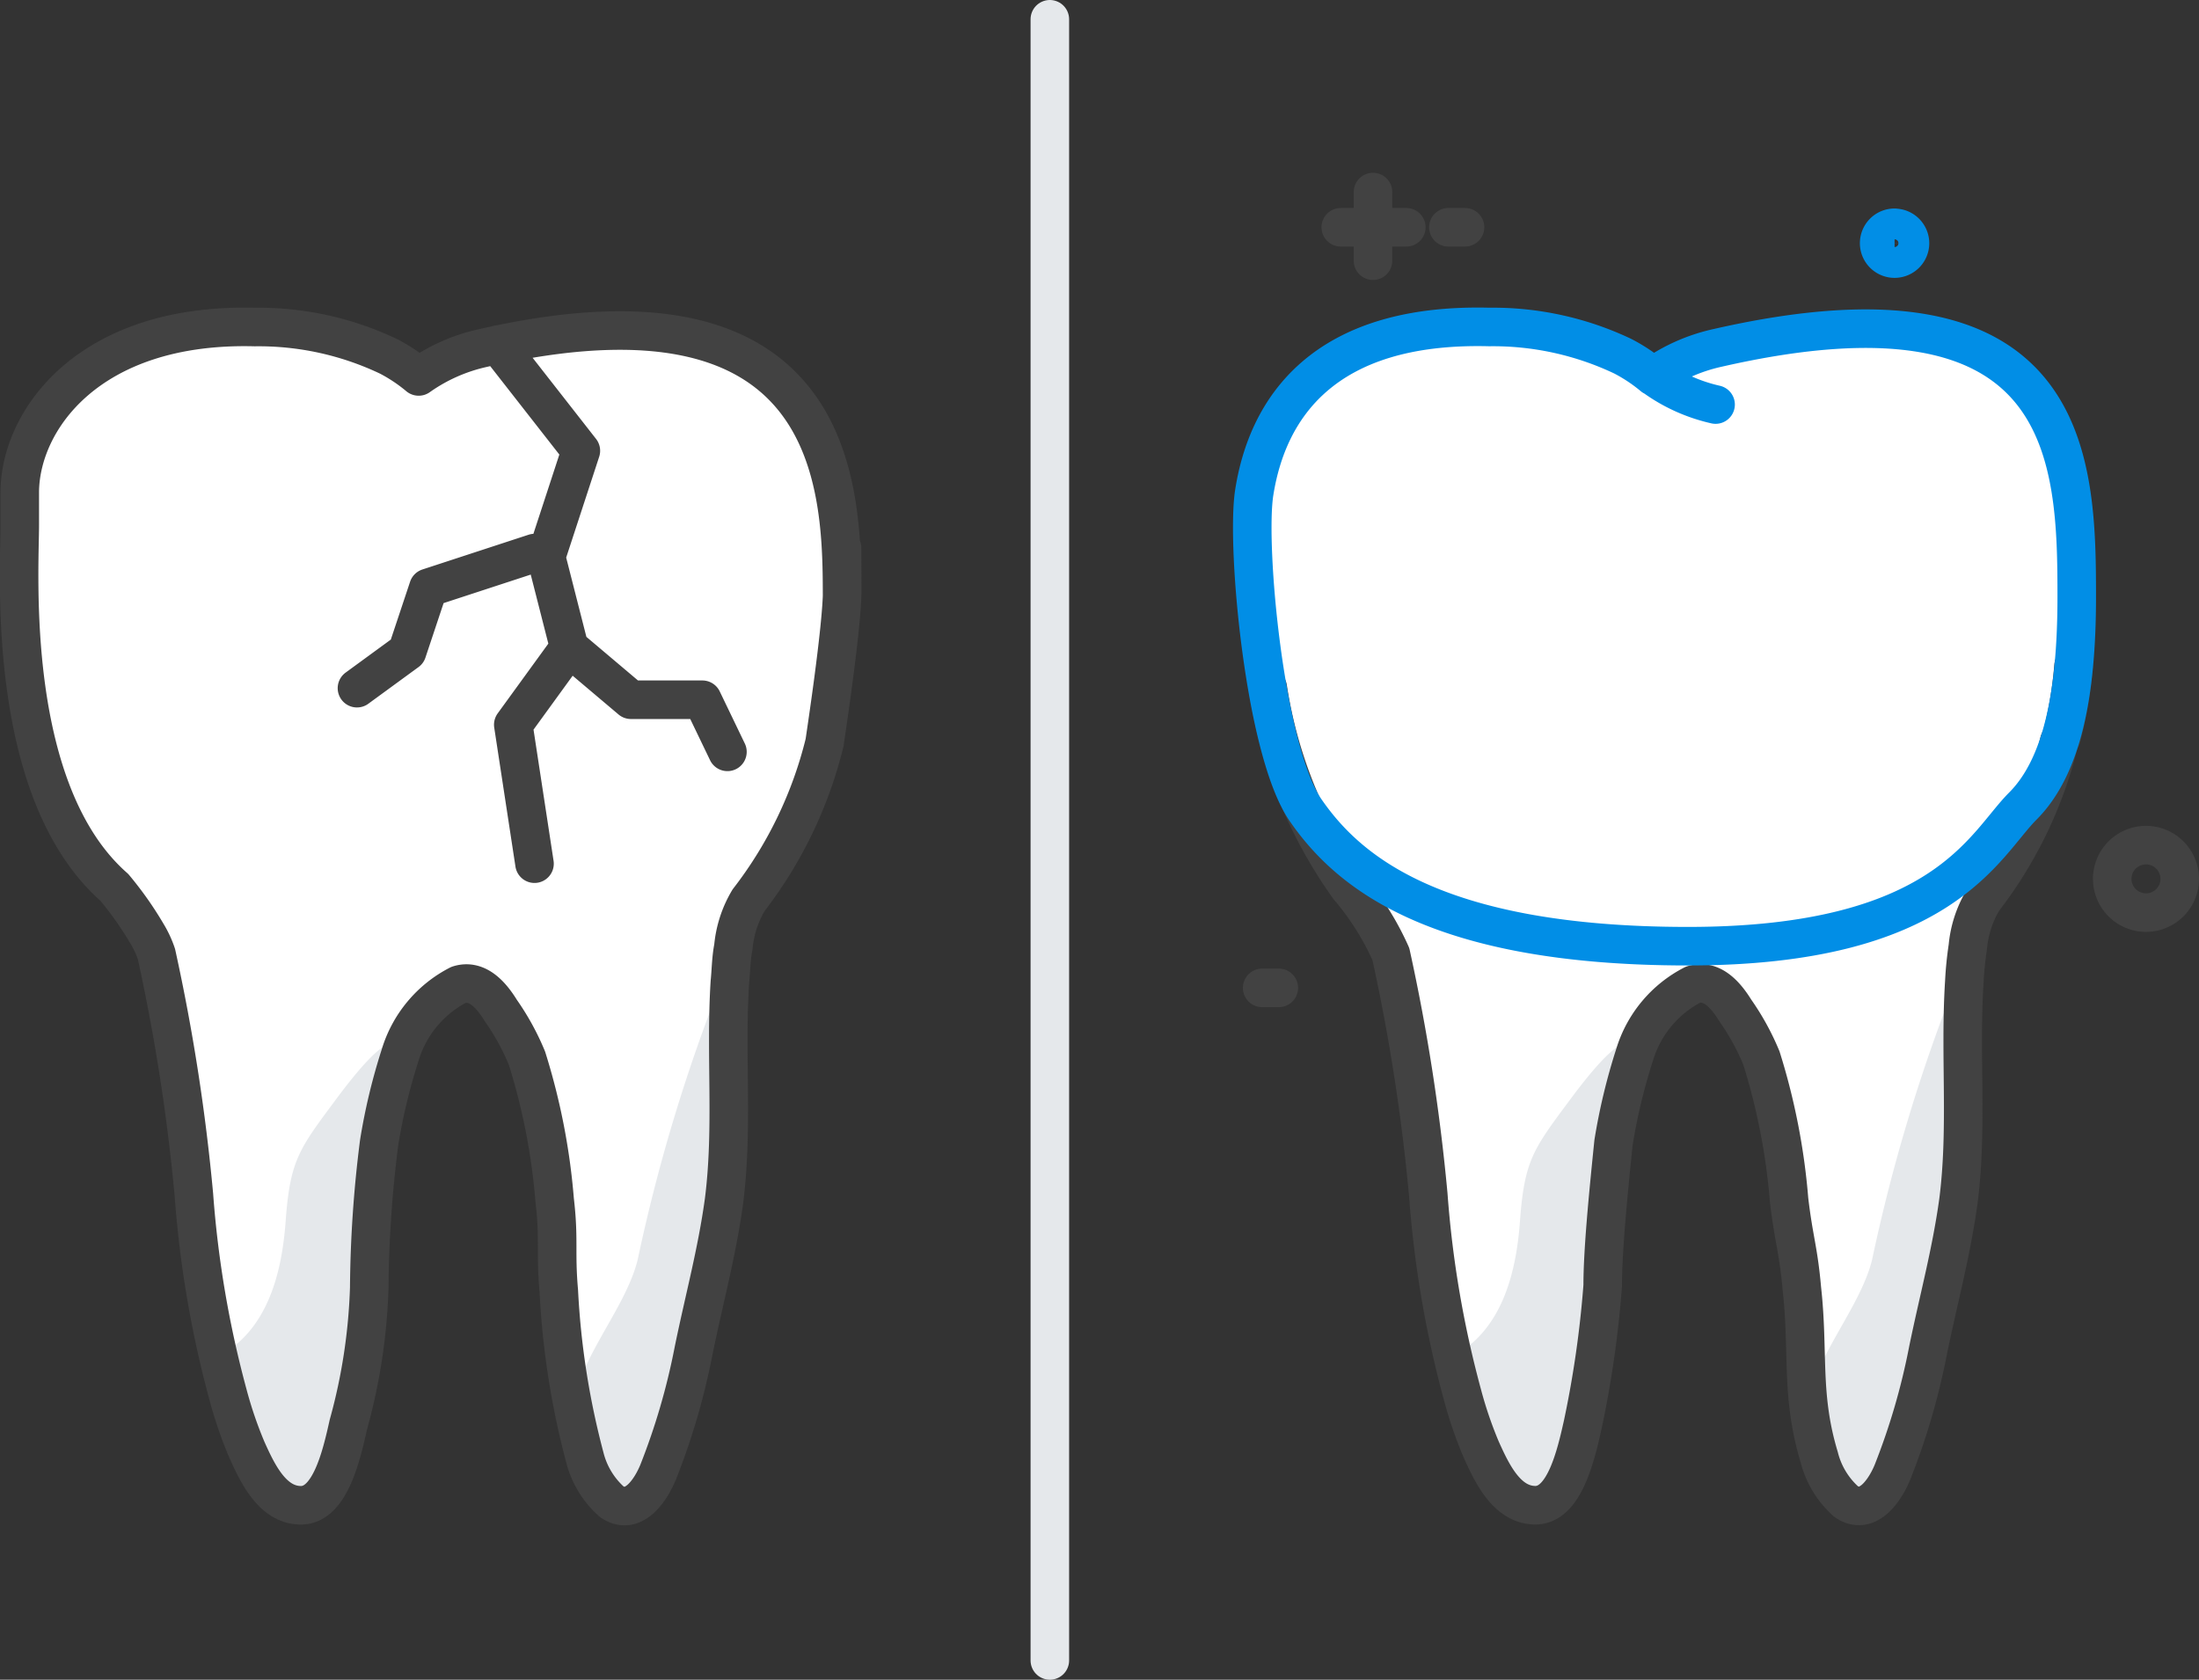 <svg xmlns="http://www.w3.org/2000/svg" width="85.577" height="65.37" viewBox="0 0 85.577 65.37">
  <rect x="0" y="0" width="85.577" height="65.37" fill="#333333" stroke="none"/>
  <g id="Icon_Destroyed" data-name="Icon Destroyed" transform="translate(0.743 0.75)">
    <g id="_1" data-name="1" transform="translate(0 11.972)">
      <path id="パス_387" data-name="パス 387" d="M741.67,286.528h-.005v-.009Zm13.395,9.656c-.034,1.6-.681,5.769-.681,5.814a16.392,16.392,0,0,1-2.96,6.148,4.32,4.32,0,0,0-.593,1.821c-.09.456-.09.911-.136,1.367-.182,2.869.136,5.647-.228,8.517-.273,2-.774,3.825-1.184,5.829a26.5,26.5,0,0,1-1.366,4.691c-.273.684-.957,1.776-1.821,1.184a3.43,3.43,0,0,1-1.048-1.731,31.3,31.3,0,0,1-1.01-6.461c-.136-1.548.02-2-.162-3.548a25.193,25.193,0,0,0-1.079-5.525,9.587,9.587,0,0,0-1.017-1.852c-.364-.593-.91-1.23-1.639-1a4.543,4.543,0,0,0-2.277,2.733,23.071,23.071,0,0,0-.819,3.416,46.982,46.982,0,0,0-.384,5.643,22.47,22.47,0,0,1-.812,5.322c-.273,1.23-.721,3.142-1.845,3.142s-1.707-1.275-2.117-2.186a16.293,16.293,0,0,1-.729-2.141,41.116,41.116,0,0,1-1.32-7.742,76.35,76.35,0,0,0-1.458-9.382,3.954,3.954,0,0,0-.363-.783,13.338,13.338,0,0,0-1.276-1.812c-4.252-3.742-3.681-12.286-3.681-14.1l0-1.263c0-2.8,2.667-6.609,9.143-6.445a11.766,11.766,0,0,1,5.2,1.137,6.451,6.451,0,0,1,1.181.786,12.293,12.293,0,0,1,3.086-1.235c12.488-2.621,13.337,4.71,13.392,9.072,0-.967-.005-2.284,0,.46C755.066,296.38,755.066,296.363,755.065,296.184Z" transform="translate(-723.033 -285.835)" fill="#fff"/>
      <path id="パス_388" data-name="パス 388" d="M739.961,324.334a37.125,37.125,0,0,0-.91,8.314c.047,2.728-1.3,10.364-4.141,6.26a14.3,14.3,0,0,1-1.6-4.592c1.967-1.028,2.509-3.3,2.654-5.283.176-2.41.527-2.816,2-4.8C741.847,319.025,739.826,325.155,739.961,324.334Zm13.03-4.788a67.145,67.145,0,0,0-3.327,10.982c-.526,2.149-2.871,4.458-2.409,6.386.173.72,1,4.132,2.195,3.139C753.056,337.045,753.633,319.921,752.99,319.546Z" transform="translate(-725.591 -294.225)" fill="#e5e8eb" fill-rule="evenodd"/>
      <path id="パス_389" data-name="パス 389" d="M755.066,296.061c0,1.494-.683,5.891-.683,5.937a16.392,16.392,0,0,1-2.96,6.148,4.32,4.32,0,0,0-.593,1.821c-.09.456-.09.911-.136,1.367-.182,2.869.136,5.647-.228,8.517-.273,2-.774,3.825-1.184,5.829a26.5,26.5,0,0,1-1.366,4.691c-.273.684-.957,1.776-1.821,1.184a3.43,3.43,0,0,1-1.048-1.731,31.3,31.3,0,0,1-1.01-6.461c-.136-1.548.02-2-.162-3.548a25.193,25.193,0,0,0-1.079-5.525,9.587,9.587,0,0,0-1.017-1.852c-.364-.593-.91-1.23-1.639-1a4.543,4.543,0,0,0-2.277,2.733,23.071,23.071,0,0,0-.819,3.416,46.982,46.982,0,0,0-.384,5.643,22.47,22.47,0,0,1-.812,5.322c-.273,1.23-.721,3.142-1.845,3.142s-1.707-1.275-2.117-2.186a16.293,16.293,0,0,1-.729-2.141,41.116,41.116,0,0,1-1.32-7.742,76.35,76.35,0,0,0-1.458-9.382,3.954,3.954,0,0,0-.363-.783,13.338,13.338,0,0,0-1.276-1.812c-4.252-3.742-3.681-12.286-3.681-14.1l0-1.263c0-2.8,2.667-6.609,9.143-6.445a11.766,11.766,0,0,1,5.2,1.137,6.451,6.451,0,0,1,1.181.786,6.88,6.88,0,0,1,2.477-1.1c13.533-3.1,13.991,5.053,14,9.4C755.066,297.555,755.053,291.714,755.066,296.061Zm-11.975,10.664-.826-5.408,2.178-3-.9-3.53,1.352-4.131-3.23-4.131m-5.483,13.37,1.953-1.427.826-2.479,4.131-1.352m1.352,3.68,2.4,2.028h2.779l.976,2.028" transform="translate(-723.033 -285.835)" fill="none" stroke="#424242" stroke-linecap="round" stroke-linejoin="round" stroke-width="1.5"/>
    </g>
    <line id="Divider" y2="63.87" transform="translate(40.113 0)" fill="none" stroke="#e5e8eb" stroke-linecap="round" stroke-linejoin="round" stroke-width="1.5"/>
    <g id="_2" data-name="2" transform="translate(47.992 6.725)">
      <path id="パス_390" data-name="パス 390" d="M805,286.661a6.88,6.88,0,0,0-2.477,1.1,6.485,6.485,0,0,0-1.181-.786,11.774,11.774,0,0,0-5.2-1.138c-6.475-.163-8.631,3.182-9.143,6.445-.327,2.078.407,10.057,2,12.361l1.677,3a10.746,10.746,0,0,1,1.64,2.6,76.28,76.28,0,0,1,1.457,9.382,41.094,41.094,0,0,0,1.321,7.742,16.152,16.152,0,0,0,.729,2.141c.41.91.994,2.186,2.117,2.186s1.571-1.913,1.845-3.143a40.826,40.826,0,0,0,.774-5.4c0-1.321.193-3.337.421-5.569a23.116,23.116,0,0,1,.82-3.415,4.538,4.538,0,0,1,2.277-2.733c.729-.228,1.275.409,1.639,1a9.592,9.592,0,0,1,1.018,1.852,25.267,25.267,0,0,1,1.078,5.525c.182,1.549.364,1.925.5,3.474.273,2.459-.056,4.121.672,6.535a3.428,3.428,0,0,0,1.048,1.731c.865.592,1.548-.5,1.821-1.184a26.508,26.508,0,0,0,1.366-4.691c.41-2,.911-3.825,1.185-5.829.364-2.869.045-5.648.227-8.516a13.532,13.532,0,0,1,.137-1.367,4.3,4.3,0,0,1,.592-1.821,16.386,16.386,0,0,0,2.96-6.148c0-.046.091-.137.091-.183a15.874,15.874,0,0,0,.469-2.772l.123-2.684C819.008,291,818.852,283.493,805,286.661Z" transform="translate(-786.927 -280.588)" fill="#fff"/>
      <path id="パス_391" data-name="パス 391" d="M803.918,324.334a37.086,37.086,0,0,0-.8,8.314c.047,2.728-1.41,10.364-4.254,6.26a14.306,14.306,0,0,1-1.6-4.592c1.967-1.028,2.509-3.3,2.653-5.283.177-2.41.527-2.816,2-4.8C805.8,319.025,803.783,325.155,803.918,324.334Zm13.03-4.788a67.145,67.145,0,0,0-3.327,10.982c-.526,2.149-2.871,4.458-2.409,6.386.173.72,1,4.132,2.195,3.139C817.013,337.045,817.59,319.921,816.947,319.546Z" transform="translate(-789.501 -288.979)" fill="#e5e8eb" fill-rule="evenodd"/>
      <path id="パス_392" data-name="パス 392" d="M787.73,304.263a17.988,17.988,0,0,0,3.15,7.758,10.751,10.751,0,0,1,1.64,2.6A76.305,76.305,0,0,1,793.977,324a41.1,41.1,0,0,0,1.321,7.742,16.163,16.163,0,0,0,.729,2.141c.41.91.994,2.186,2.117,2.186s1.571-1.913,1.845-3.143a40.823,40.823,0,0,0,.774-5.4c0-1.321.193-3.337.421-5.569a23.127,23.127,0,0,1,.82-3.415,4.538,4.538,0,0,1,2.277-2.733c.729-.228,1.275.409,1.639,1a9.591,9.591,0,0,1,1.018,1.852,25.278,25.278,0,0,1,1.078,5.525c.182,1.549.364,1.925.5,3.474.273,2.459-.056,4.121.672,6.535a3.43,3.43,0,0,0,1.048,1.731c.865.592,1.548-.5,1.821-1.184a26.512,26.512,0,0,0,1.366-4.691c.41-2,.911-3.825,1.185-5.829.364-2.869.045-5.648.228-8.516a13.567,13.567,0,0,1,.137-1.367,4.3,4.3,0,0,1,.592-1.821,16.386,16.386,0,0,0,2.96-6.148c0-.046.091-.137.091-.183a15.858,15.858,0,0,0,.469-2.772" transform="translate(-787.127 -284.965)" fill="none" stroke="#424242" stroke-linecap="round" stroke-linejoin="round" stroke-width="1.5" fill-rule="evenodd"/>
      <path id="パス_393" data-name="パス 393" d="M802.526,286.486a6.482,6.482,0,0,0-1.181-.786,11.774,11.774,0,0,0-5.2-1.138c-6.475-.163-8.631,3.182-9.143,6.445-.327,2.078.407,10.057,2,12.361s4.938,5.292,14.883,5.292,11.513-3.937,13.026-5.45,2.1-4.305,2.1-8.129c0-5.359-.155-12.866-14-9.7a6.879,6.879,0,0,0-2.477,1.1,6.532,6.532,0,0,0,2.422,1.1m6.966-6.88a.6.6,0,1,0,.6.6A.6.6,0,0,0,811.914,280.705Z" transform="translate(-786.927 -279.312)" fill="none" stroke="#018ee6" stroke-linecap="round" stroke-linejoin="round" stroke-width="1.5" fill-rule="evenodd"/>
      <path id="パス_394" data-name="パス 394" d="M821.835,304.265a1.313,1.313,0,1,0,1.314,1.314A1.314,1.314,0,0,0,821.835,304.265ZM790.5,280.22h2.551m2.284,0h-.647m-6.6,29.6h-.647m4.313-28.3V278.85" transform="translate(-787.057 -278.85)" fill="none" stroke="#424242" stroke-linecap="round" stroke-linejoin="round" stroke-width="1.5"/>
    </g>
  </g>
</svg>
